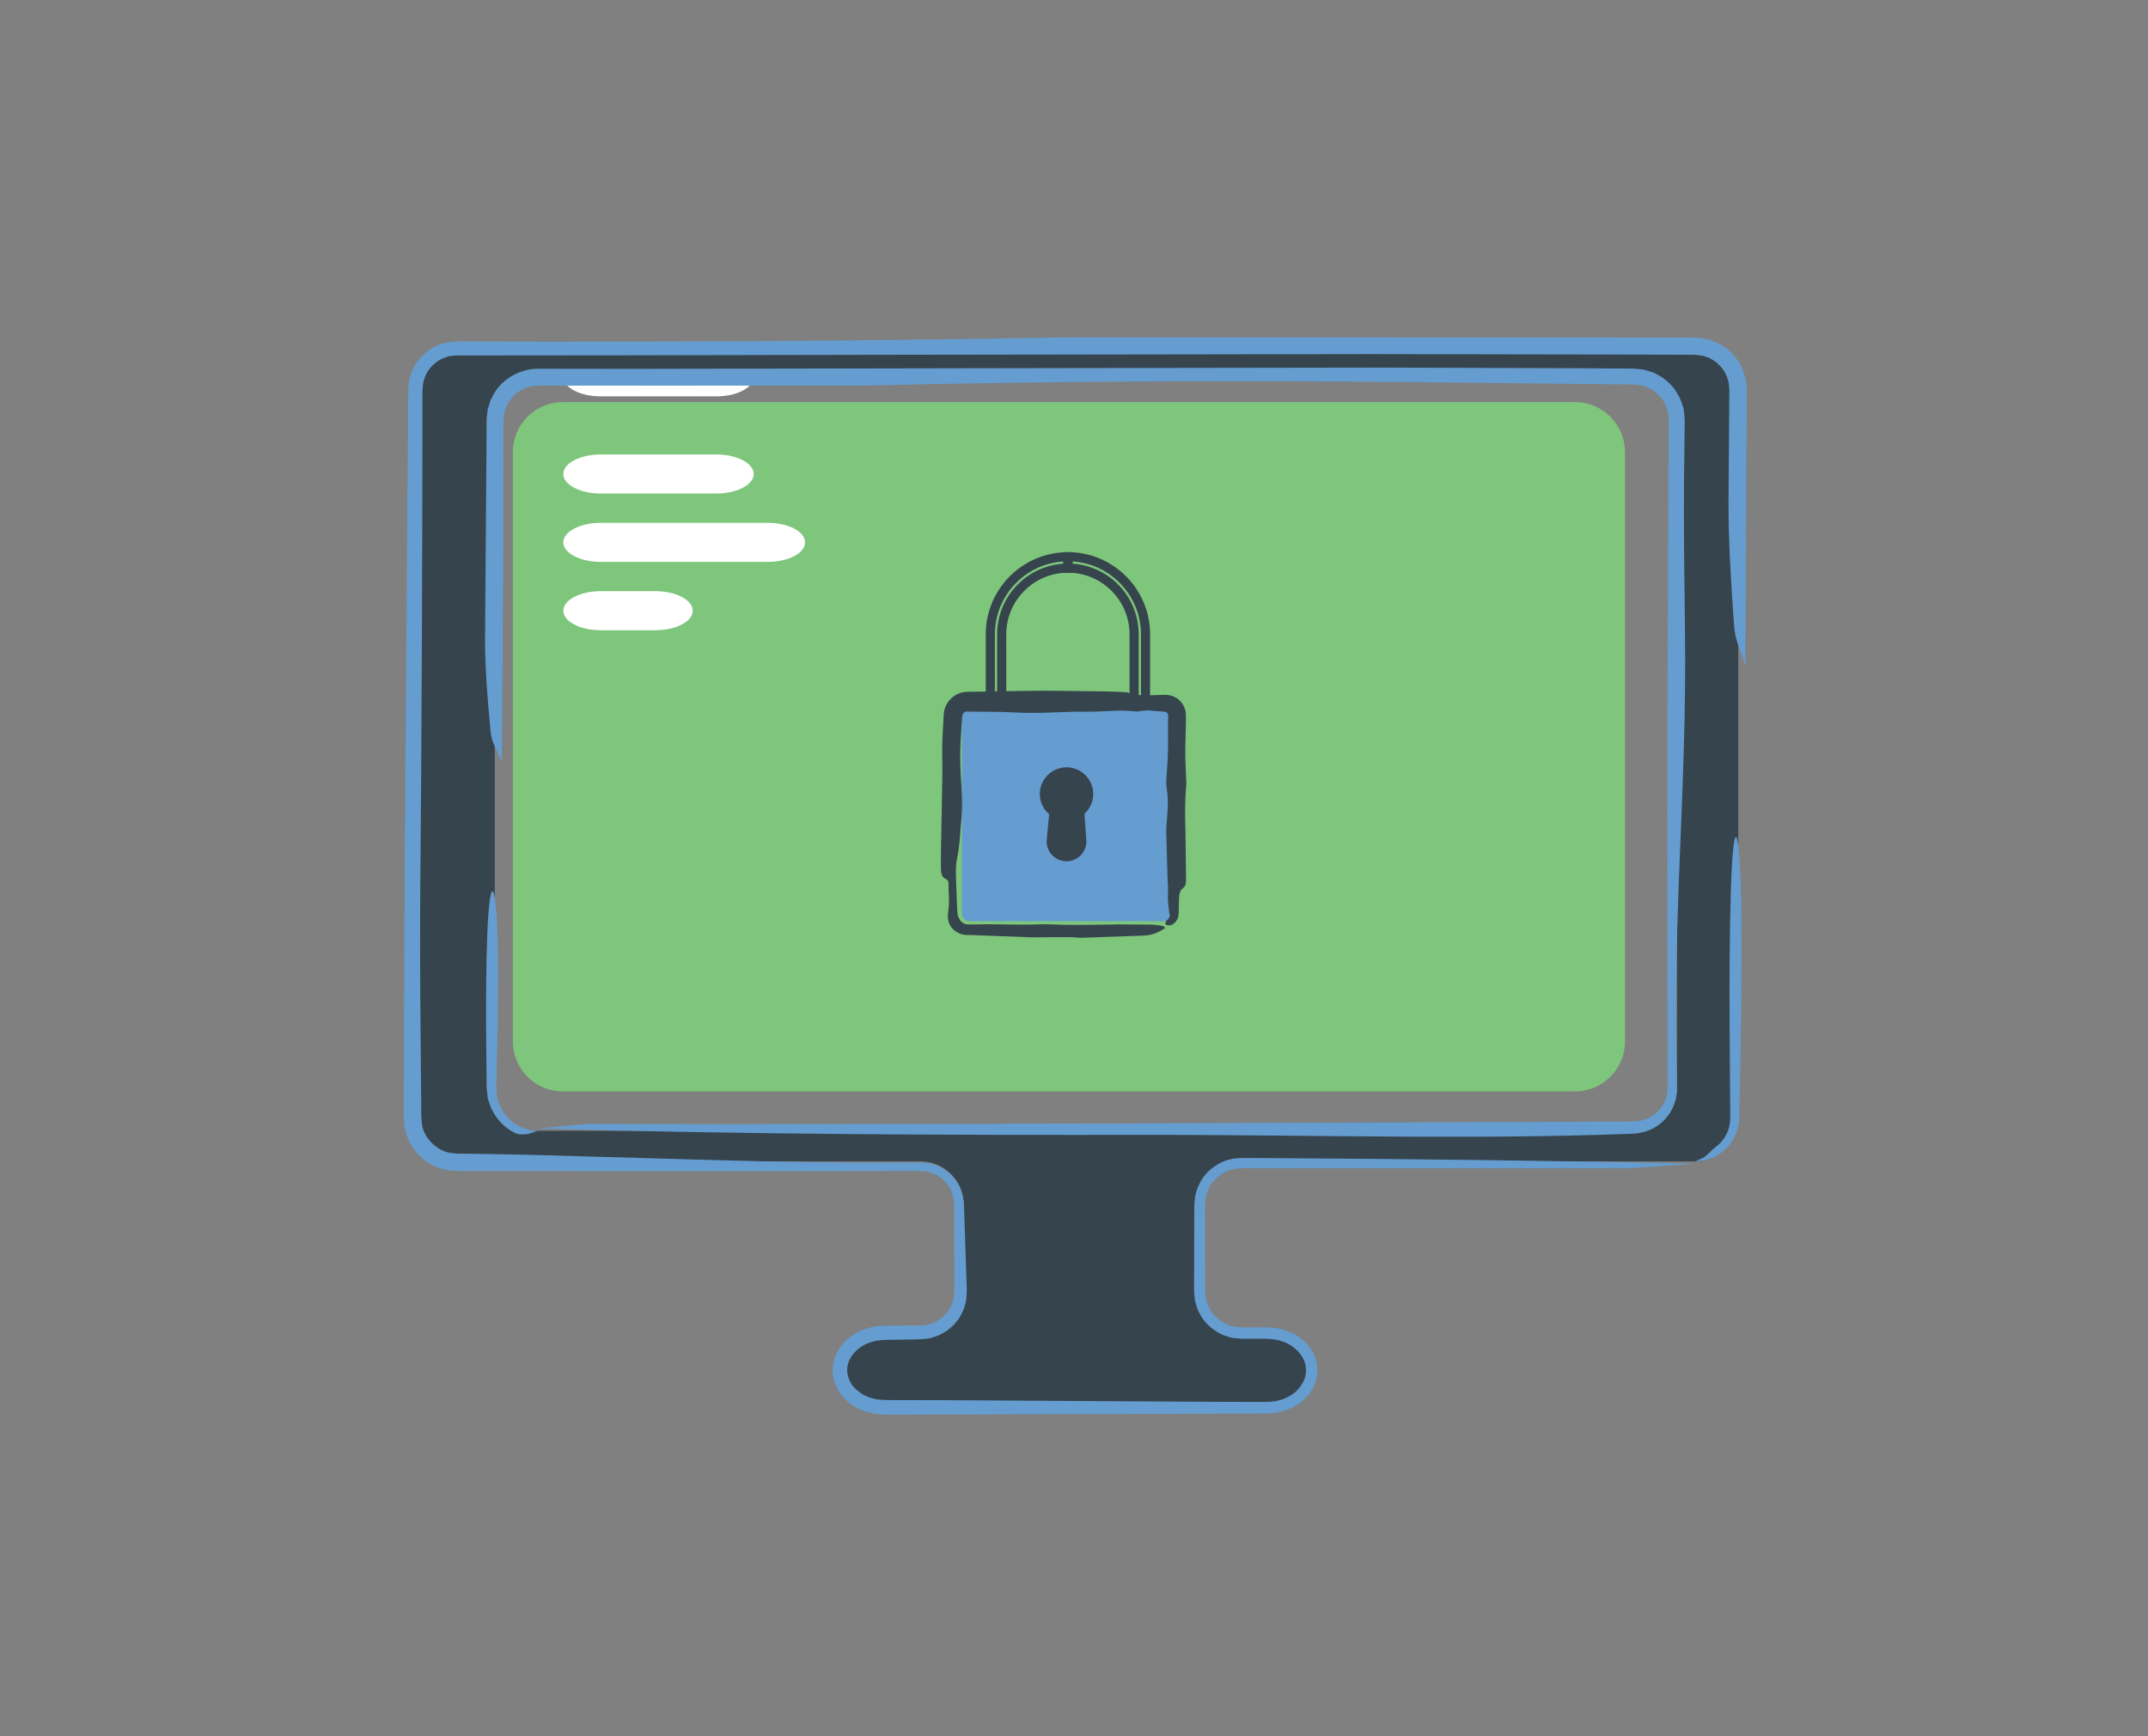 <?xml version="1.0" encoding="utf-8"?>
<!-- Generator: Adobe Illustrator 16.0.0, SVG Export Plug-In . SVG Version: 6.00 Build 0)  -->
<!DOCTYPE svg PUBLIC "-//W3C//DTD SVG 1.1//EN" "http://www.w3.org/Graphics/SVG/1.1/DTD/svg11.dtd">
<svg version="1.1" id="Layer_1" xmlns="http://www.w3.org/2000/svg" xmlns:xlink="http://www.w3.org/1999/xlink" x="0px" y="0px"
	 width="235px" height="190px" viewBox="0 0 235 190" enable-background="new 0 0 235 190" xml:space="preserve">
<rect x="0" y="0" width="235" height="190" fill="#808080" stroke="none"/>
<g id="Layer_3">
	<g>
		<g>
			<path fill="#FFFFFF" d="M61.627,41.237c0-1.174,1.837-2.137,4.083-2.137H78.38c2.245,0,4.083,0.962,4.083,2.137
				c0,1.175-1.837,2.137-4.083,2.137H65.71C63.465,43.374,61.627,42.412,61.627,41.237z"/>
		</g>
		<g>
			<path fill="#FFFFFF" d="M61.627,48.718c0-1.175,1.837-2.137,4.083-2.137h18.286c2.246,0,4.083,0.962,4.083,2.137
				s-1.837,2.137-4.083,2.137H65.71C63.465,50.856,61.627,49.894,61.627,48.718z"/>
		</g>
		<g>
			<path fill="#7EC67B" d="M177.656,113.979c0,2.933-2.398,5.331-5.33,5.331H61.566c-2.932,0-5.331-2.398-5.331-5.331V49.458
				c0-2.933,2.399-5.331,5.331-5.331h110.76c2.933,0,5.33,2.399,5.33,5.331V113.979z"/>
			<path fill="none" stroke="#7EC67B" stroke-width="0.25" stroke-miterlimit="10" d="M177.656,113.979
				c0,2.933-2.398,5.331-5.33,5.331H61.566c-2.932,0-5.331-2.398-5.331-5.331V49.458c0-2.933,2.399-5.331,5.331-5.331h110.76
				c2.933,0,5.33,2.399,5.33,5.331V113.979z"/>
		</g>
		<g>
			<path fill="#FFFFFF" d="M61.627,51.87c0-1.175,1.837-2.137,4.083-2.137H78.38c2.245,0,4.083,0.962,4.083,2.137
				c0,1.175-1.837,2.137-4.083,2.137H65.71C63.465,54.006,61.627,53.045,61.627,51.87z"/>
		</g>
		<g>
			<path fill="#FFFFFF" d="M61.627,59.35c0-1.175,1.837-2.137,4.083-2.137h18.286c2.246,0,4.083,0.962,4.083,2.137
				c0,1.175-1.837,2.137-4.083,2.137H65.71C63.465,61.487,61.627,60.525,61.627,59.35z"/>
		</g>
		<g>
			<path fill="#FFFFFF" d="M61.627,66.831c0-1.175,1.837-2.138,4.083-2.138h5.995c2.245,0,4.083,0.962,4.083,2.138
				c0,1.175-1.838,2.138-4.083,2.138H65.71C63.465,68.968,61.627,68.005,61.627,66.831z"/>
		</g>
		<g>
			<g>
				<path fill="#36444D" d="M185.468,127.094c2.589,0,4.704-2.117,4.704-4.704V42.591c0-2.587-2.115-4.704-4.704-4.704H49.916
					c-2.587,0-4.705,2.117-4.705,4.704v79.798c0,2.587,2.118,4.704,4.705,4.704h50.806c2.587,0,4.705,2.117,4.705,4.705v9.547
					c0,2.587-2.118,4.706-4.705,4.706H96.75c-2.587,0-4.705,1.755-4.705,3.901s2.117,3.902,4.705,3.902h41.885
					c2.587,0,4.704-1.756,4.704-3.902s-2.117-3.901-4.704-3.901h-2.856c-2.588,0-4.706-2.119-4.706-4.706v-9.547
					c0-2.588,2.118-4.705,4.706-4.705H185.468z M58.836,123.748c-2.587,0-4.705-2.117-4.705-4.705V45.937
					c0-2.587,2.118-4.704,4.705-4.704h119.941c2.587,0,4.705,2.117,4.705,4.704v73.106c0,2.588-2.118,4.705-4.705,4.705H58.836
					L58.836,123.748z"/>
			</g>
			<g>
				<path fill="none" d="M185.468,127.094c2.589,0,4.704-2.117,4.704-4.704V42.591c0-2.587-2.115-4.704-4.704-4.704H49.916
					c-2.587,0-4.705,2.117-4.705,4.704v79.798c0,2.587,2.118,4.704,4.705,4.704h50.806c2.587,0,4.705,2.117,4.705,4.705v9.547
					c0,2.587-2.118,4.706-4.705,4.706H96.75c-2.587,0-4.705,1.755-4.705,3.901s2.117,3.902,4.705,3.902h41.885
					c2.587,0,4.704-1.756,4.704-3.902s-2.117-3.901-4.704-3.901h-2.856c-2.588,0-4.706-2.119-4.706-4.706v-9.547
					c0-2.588,2.118-4.705,4.706-4.705H185.468z M58.836,123.748c-2.587,0-4.705-2.117-4.705-4.705V45.937
					c0-2.587,2.118-4.704,4.705-4.704h119.941c2.587,0,4.705,2.117,4.705,4.704v73.106c0,2.588-2.118,4.705-4.705,4.705H58.836
					L58.836,123.748z"/>
				<g>
					<path fill="#659DD0" d="M58.836,123.501c3.606-0.315,4.688-0.494,5.756-0.493c36.301,0.07,72.602-0.142,108.904-0.258
						l3.401-0.012l1.702-0.005c0.518-0.036,0.914-0.047,1.344-0.218c0.836-0.286,1.564-0.889,2.003-1.657
						c0.097-0.193,0.242-0.393,0.267-0.569c0.027-0.091,0.058-0.179,0.092-0.268l0.052-0.133l0.023-0.21l0.041-0.424l0.021-0.211
						l0.012-0.105c-0.012,0.191-0.004,0.021-0.005,0.051l-0.002-0.053l-0.001-0.852l-0.024-13.613l0.009-27.229l0.115-27.229
						l0.024-3.403c-0.006-0.268,0.02-0.602-0.012-0.817c-0.031-0.225-0.029-0.458-0.073-0.681l-0.198-0.658l-0.325-0.609
						c-0.132-0.187-0.29-0.357-0.429-0.543c-0.153-0.173-0.351-0.3-0.52-0.459c-0.375-0.266-0.806-0.487-1.179-0.589
						c-0.154-0.093-0.48-0.105-0.754-0.139l-0.213-0.023l-0.105-0.012l-0.053-0.005c-0.036-0.003,0.128,0.006,0.032,0.001
						l-0.426-0.003l-1.701-0.016l-13.616-0.149c-22.803-0.287-45.396-0.278-68.547,0.292c-7.313,0.002-14.285,0.004-21.059,0.006
						c-3.388,0-6.725-0.001-10.031-0.002c-0.826,0-1.65,0-2.473-0.001l-1.232-0.001c-0.4,0.003-0.859-0.017-1.143,0.037
						c-0.657,0.011-1.259,0.312-1.809,0.642c-0.24,0.219-0.526,0.39-0.708,0.665c-0.095,0.131-0.226,0.238-0.298,0.383l-0.232,0.426
						c-0.101,0.143-0.106,0.276-0.159,0.409c-0.036,0.149-0.113,0.225-0.133,0.432l-0.063,0.608l-0.016,0.152l-0.008,0.075
						c0.01-0.188,0.002-0.041,0.005-0.078v0.019v0.037l0,0.306l-0.005,2.438l-0.013,4.871c-0.012,3.248-0.024,6.498-0.037,9.768
						c-0.043,6.541-0.087,13.164-0.133,20.008c-0.691-1.815-1.105-1.956-1.246-3.478c-0.285-3.026-0.626-6.932-0.591-10.269
						c0.052-7.027,0.104-14.001,0.156-20.936l0.012-2.6v-0.162l0.006-0.132l0.004-0.04l0.008-0.081l0.034-0.323l0.035-0.323
						l0.017-0.163l0.055-0.201c0.075-0.269,0.156-0.537,0.244-0.801s0.233-0.463,0.35-0.697c0.957-1.822,3.109-2.914,5.067-2.84
						c3.451,0.003,6.891,0.007,10.327,0.012c13.741-0.022,27.377-0.049,41.012-0.075c13.635-0.021,27.27-0.043,41.008-0.064
						c6.869,0.021,13.764,0.044,20.698,0.066c1.732,0.012,3.469,0.022,5.207,0.034l1.305,0.01l0.162,0.001l0.131,0.009l0.042,0.004
						l0.081,0.009l0.323,0.035c0.229,0.036,0.401,0.017,0.696,0.117c0.27,0.076,0.538,0.16,0.802,0.249
						c0.256,0.097,0.463,0.238,0.696,0.359l0.336,0.19l0.3,0.244c0.195,0.168,0.404,0.323,0.582,0.508
						c0.703,0.756,1.193,1.693,1.43,2.7c0.051,0.251,0.061,0.511,0.087,0.767l0.032,0.384l-0.002,0.332l-0.013,1.312
						c-0.02,1.75-0.039,3.503-0.059,5.259c-0.047,3.818,0.048,12.018,0.101,15.79c0.137,9.651-0.29,18.163-0.627,26.817
						c-0.167,4.328-0.313,8.69-0.351,13.248c-0.021,2.28-0.014,4.608,0.029,7.006c0.009,1.198,0.08,2.416,0.065,3.648
						c-0.022,1.229-0.568,2.494-1.532,3.396c-0.862,0.834-2.087,1.305-3.313,1.343c-1.168,0.04-2.339,0.082-3.513,0.12
						c-2.348,0.07-4.707,0.119-7.075,0.154c-4.738,0.067-9.512,0.071-14.302,0.048c-9.579-0.048-19.22-0.207-28.742-0.192
						C103.645,124.218,82.122,124.151,58.836,123.501z"/>
					<path fill="#659DD0" d="M58.835,123.766c-0.594,0.149-0.975,0.362-1.416,0.359c-0.427,0.037-0.815,0.02-1.115-0.168
						c-0.979-0.469-1.792-1.276-2.326-2.232c-0.305-0.466-0.443-1.009-0.61-1.539c-0.07-0.533-0.151-1.15-0.134-1.579
						c-0.017-1.872-0.033-3.75-0.05-5.61c-0.021-3.725-0.002-7.381,0.129-10.787c0.271-7.031,1.053-5.968,1.164,2.18
						c0.048,3.524-0.008,7.126-0.093,10.799c-0.022,0.918-0.045,1.841-0.068,2.768c0.002,0.46-0.054,0.939-0.005,1.384
						c0.022,0.223,0.022,0.453,0.06,0.674l0.187,0.658c0.322,0.85,0.87,1.637,1.627,2.195
						C56.953,123.404,57.878,123.716,58.835,123.766z"/>
				</g>
				<g>
					<path fill="#659DD0" d="M185.468,127.341c-4.769,0.315-6.197,0.495-7.61,0.494l-35.997-0.006l-4.501,0.006
						c-0.724,0.013-1.57-0.036-2.141,0.062l-0.235,0.021l-0.225,0.073l-0.452,0.141c-0.28,0.138-0.566,0.279-0.822,0.459
						c-0.232,0.215-0.512,0.379-0.688,0.646l-0.303,0.364l-0.222,0.419c-0.188,0.277-0.204,0.549-0.319,0.814
						c-0.079,0.265-0.097,0.802-0.126,1.007l0.008,4.498l0.008,4.502c0.004,0.183-0.004,0.384,0.008,0.552l0.052,0.467
						c-0.005,0.319,0.152,0.604,0.224,0.907c0.118,0.288,0.283,0.561,0.443,0.824c0.218,0.225,0.369,0.515,0.637,0.689l0.361,0.3
						c0.132,0.083,0.276,0.147,0.412,0.225c0.274,0.186,0.543,0.219,0.806,0.323c0.107,0.062,0.328,0.062,0.507,0.084l0.561,0.057
						l1.044-0.007l1.125-0.003h0.563c0.199,0.006,0.423,0.028,0.634,0.044c0.856,0.043,1.686,0.346,2.459,0.735
						c0.733,0.467,1.446,1.034,1.892,1.85c0.133,0.173,0.215,0.436,0.305,0.671c0.077,0.228,0.192,0.517,0.191,0.675l0.07,0.561
						c0.005,0.067,0.001-0.054,0.013,0.169l-0.01,0.087l-0.017,0.175l-0.042,0.35l-0.049,0.348l-0.114,0.328
						c-0.085,0.216-0.153,0.441-0.261,0.645c-0.247,0.381-0.475,0.788-0.813,1.082c-0.616,0.665-1.403,1.071-2.227,1.378
						c-0.424,0.104-0.94,0.271-1.279,0.27l-0.562,0.048l-0.069,0.007l-0.14,0.003l-0.142,0.002h-0.281l-2.25,0.007l-4.5,0.013
						l-17.999,0.051l-8.999,0.027l-4.5,0.013l-2.25,0.007c-0.392-0.008-0.713,0.021-1.163-0.018
						c-0.437-0.036-0.877-0.05-1.301-0.186c-1.709-0.434-3.329-1.494-3.949-3.582c-0.05-0.141-0.062-0.233-0.07-0.323l-0.035-0.279
						l-0.034-0.279c-0.005-0.076,0,0.072-0.014-0.188l0.009-0.089l0.018-0.182l0.092-0.725c0.073-0.229,0.16-0.456,0.246-0.681
						c0.381-0.874,1.01-1.617,1.767-2.108c0.725-0.538,1.596-0.825,2.539-1.012l0.56-0.049l0.28-0.023l0.07-0.007l0.153-0.004
						l0.141-0.001l1.125-0.002l2.249-0.006c0.411,0.016,0.667-0.043,0.967-0.065c0.296-0.016,0.562-0.167,0.851-0.229
						c0.519-0.271,1.041-0.583,1.396-1.064c0.088-0.117,0.202-0.219,0.274-0.346l0.208-0.392l0.106-0.192l0.051-0.183
						c0.037-0.12,0.08-0.238,0.128-0.357c0.04-0.138,0.043-0.359,0.066-0.534l0.027-0.281l0.014-0.139
						c0.004-0.046-0.006,0.147-0.001,0.032v-0.071l-0.002-1.126l-0.005-2.249l-0.009-4.5c0.011-1.622,0.049-2.73-0.715-3.699
						c-0.197-0.218-0.352-0.474-0.602-0.636c-0.115-0.09-0.222-0.191-0.34-0.279l-0.387-0.205c-0.262-0.182-0.49-0.172-0.724-0.289
						c-0.101-0.054-0.349-0.046-0.517-0.073l-0.454-0.045l-4.5,0.007l-9,0.012l-36-0.01l-1.125-0.002
						c-0.403-0.018-0.902-0.065-1.341-0.139c-0.883-0.237-1.755-0.597-2.436-1.216c-0.729-0.563-1.234-1.352-1.634-2.174
						c-0.08-0.235-0.155-0.477-0.225-0.718c-0.068-0.24-0.144-0.5-0.144-0.664l-0.056-0.561l-0.013-0.139
						c0.001,0.069-0.012-0.176-0.01-0.176v-0.07l0.001-0.281l0.024-9.001l0.074-18l0.259-36.005
						c0.031-3.769,0.062-7.533,0.093-11.296l0.019-2.821l0.007-1.411c0.004-0.47-0.011-0.924,0.065-1.469
						c0.019-0.528,0.229-1.023,0.398-1.515l0.378-0.688c0.12-0.233,0.319-0.414,0.477-0.621c0.707-0.772,1.553-1.391,2.656-1.635
						c0.275-0.097,0.499-0.101,0.734-0.125l0.35-0.034l0.088-0.009l0.043-0.004l0.096-0.004l0.177,0.001l1.41,0.004l2.819,0.008
						l5.64,0.01c3.76-0.002,7.523-0.006,11.289-0.008c15.063-0.038,30.184-0.183,45.488-0.468
						c19.335,0.001,36.879,0.004,54.115,0.007c4.309,0.007,8.598,0.015,12.892,0.022l1.608,0.003
						c0.606,0.042,1.282,0.082,1.88,0.319c1.221,0.415,2.278,1.254,2.967,2.34c0.152,0.285,0.317,0.557,0.449,0.859
						c0.11,0.332,0.211,0.669,0.299,1.005c0.055,0.301,0.061,0.544,0.094,0.82l0.019,0.202l0.007,0.144l-0.002,0.051v0.102
						l-0.002,0.403c-0.003,1.079-0.007,2.158-0.01,3.239c-0.044,8.648-0.087,17.405-0.133,26.456
						c-0.691-2.4-1.105-2.586-1.246-4.598c-0.285-4-0.627-9.166-0.592-13.577c0.019-2.322,0.034-4.641,0.051-6.956l0.024-3.468
						l0.012-1.632l-0.083-0.862c-0.06-0.221-0.136-0.378-0.184-0.578c-0.324-0.83-0.994-1.569-1.812-1.972
						c-0.189-0.137-0.424-0.17-0.638-0.248c-0.213-0.095-0.443-0.104-0.671-0.127l-0.345-0.04l-0.43-0.001l-0.863-0.005
						c-2.298-0.009-4.595-0.018-6.889-0.027c-9.168-0.017-18.287-0.032-27.371-0.047c-18.166,0.027-36.195,0.053-54.224,0.08
						c-9.014,0.017-18.029,0.035-27.059,0.053c-4.516,0.004-9.036,0.009-13.561,0.013l-3.396,0h-1.699l-0.743,0.075
						c-0.163,0.005-0.234,0.051-0.325,0.084c-0.089,0.033-0.179,0.063-0.27,0.09c-0.784,0.289-1.535,0.924-1.947,1.701
						c-0.445,0.82-0.495,1.58-0.468,2.82c-0.012,18.167-0.079,36.468-0.248,55.043c-0.047,5.048,0.048,15.892,0.101,20.877
						c0.064,1.54-0.134,3.362,0.342,4.313c0.528,1.141,1.587,2.026,2.803,2.259l0.459,0.052l0.23,0.028l0.28,0.005l1.125,0.014
						c0.749,0.012,1.495,0.021,2.236,0.032c1.483,0.029,2.954,0.058,4.414,0.086c5.837,0.168,11.513,0.328,17.234,0.492
						c5.721,0.168,11.489,0.313,17.517,0.351c1.507,0.004,3.03,0.006,4.572,0.009c0.772-0.005,1.548-0.009,2.329-0.014
						c0.386,0,0.793-0.014,1.166-0.005l0.588,0.052l0.294,0.027l0.275,0.085l0.555,0.164c0.176,0.081,0.347,0.179,0.522,0.268
						c0.369,0.152,0.641,0.453,0.963,0.686c0.534,0.575,1.053,1.232,1.253,2.034c0.262,0.778,0.243,1.628,0.271,2.449
						c0.029,0.832,0.057,1.669,0.085,2.514c0.052,1.535,0.103,3.072,0.154,4.615l0.034,1.158c-0.025,0.461-0.027,0.781-0.104,1.203
						c-0.123,0.412-0.203,0.863-0.424,1.215c-0.099,0.187-0.188,0.378-0.297,0.559l-0.392,0.498l-0.199,0.248l-0.24,0.209
						l-0.485,0.415c-0.177,0.117-0.367,0.216-0.552,0.323c-0.185,0.107-0.37,0.219-0.579,0.272
						c-0.406,0.145-0.814,0.285-1.249,0.305c-0.444,0.065-0.832,0.067-1.218,0.07l-2.342,0.035l-0.586,0.009l-0.293,0.003
						c-0.001-0.005-0.168,0.016-0.245,0.021c-0.392,0.034-0.797,0.063-1.081,0.178c-1.302,0.317-2.51,1.363-2.749,2.614
						c-0.162,0.589,0.056,1.384,0.311,1.84c0.306,0.58,0.855,1.012,1.429,1.368c0.321,0.124,0.614,0.316,0.962,0.373
						c0.169,0.04,0.335,0.092,0.505,0.125l0.522,0.042c0.713,0.053,1.558,0.016,2.331,0.027c1.58,0.005,3.162,0.009,4.746,0.014
						c6.333,0.039,12.686,0.079,19.029,0.118c3.172,0.019,6.341,0.037,9.505,0.056c1.581,0.005,3.161,0.011,4.739,0.016l1.184,0.001
						l0.592,0.001l0.553-0.043c0.418-0.007,0.72-0.134,1.06-0.211c0.17-0.031,0.328-0.139,0.495-0.203
						c0.157-0.081,0.338-0.13,0.475-0.245c0.704-0.394,1.229-1.04,1.51-1.745c0.065-0.18,0.152-0.354,0.152-0.549
						c0.012-0.172,0.072-0.415,0.049-0.528l-0.081-0.657c-0.069-0.168-0.138-0.326-0.196-0.493c-0.33-0.68-0.926-1.26-1.62-1.654
						c-0.713-0.383-1.521-0.549-2.335-0.585l-2.652-0.002h-0.167h-0.041l-0.086-0.006l-0.084-0.008l-0.33-0.036
						c-0.228-0.036-0.424-0.01-0.678-0.102l-0.728-0.223c-0.237-0.082-0.434-0.221-0.652-0.33c-0.836-0.479-1.558-1.188-1.988-2.063
						c-0.267-0.411-0.355-0.901-0.508-1.36c-0.043-0.474-0.124-0.989-0.102-1.417c0.005-1.778,0.009-3.561,0.013-5.346l0.008-2.681
						c0.013-0.466-0.021-0.854,0.028-1.384l0.07-0.667c0.045-0.232,0.138-0.484,0.207-0.724c0.336-0.937,0.892-1.768,1.685-2.347
						c0.763-0.593,1.7-1.002,2.677-1.05c0.5-0.067,0.928-0.031,1.384-0.037l1.353,0.008l2.713,0.017
						C155.263,126.836,170.074,127.016,185.468,127.341z"/>
					<path fill="#659DD0" d="M185.466,127.076c0.358-0.147,0.672-0.278,0.937-0.414c0.229-0.18,0.401-0.331,0.55-0.454
						c0.149-0.112,0.268-0.294,0.393-0.398c0.118-0.125,0.262-0.19,0.378-0.313c0.806-0.59,1.368-1.511,1.515-2.499
						c0.013-0.264,0.063-0.465,0.059-0.78l-0.009-0.925l-0.015-1.855c-0.017-2.476-0.032-4.958-0.049-7.42
						c-0.021-4.922-0.003-9.755,0.129-14.26c0.271-9.298,1.053-7.892,1.164,2.881c0.048,4.66-0.008,9.421-0.092,14.276
						c-0.047,2.429-0.094,4.882-0.141,7.355c-0.015,1.265-0.515,2.524-1.416,3.413C187.982,126.581,186.731,127.102,185.466,127.076
						z"/>
				</g>
			</g>
		</g>
		<g>
			<path fill="none" stroke="#36444D" stroke-miterlimit="10" d="M109.593,78.914h-1.248v-9.5c0-4.682,3.807-8.489,8.491-8.489
				v1.247c-3.995,0-7.247,3.253-7.247,7.248L109.593,78.914L109.593,78.914z"/>
		</g>
		<g>
			<path fill="none" stroke="#36444D" stroke-miterlimit="10" d="M125.325,78.914h-1.248v-9.5c0-3.994-3.249-7.244-7.241-7.244
				v-1.248c4.681,0,8.489,3.81,8.489,8.492V78.914L125.325,78.914z"/>
		</g>
		<path fill="#659DD0" d="M128.634,99.925c0,0.495-0.396,0.888-0.896,0.888h-21.622c-0.49,0-0.894-0.393-0.894-0.888V78.298
			c0-0.494,0.404-0.894,0.894-0.894h21.622c0.499,0,0.896,0.399,0.896,0.894V99.925z"/>
		<path fill="#36444D" d="M118.637,89.052c0.593-0.538,0.967-1.3,0.967-2.158c0-1.616-1.311-2.926-2.924-2.926
			c-1.615,0-2.923,1.309-2.923,2.926c0,0.882,0.4,1.664,1.021,2.202c0,0.007,0,0.012,0,0.014l-0.276,2.963
			c0,1.199,0.978,2.177,2.178,2.177c1.205,0,2.179-0.977,2.179-2.177l-0.214-2.963C118.644,89.09,118.637,89.072,118.637,89.052z"/>
		<g>
			<g>
				<g>
					<path fill="#36444D" d="M127.491,101.549c-0.735,0.496-1.484,0.813-2.384,0.837l-6.691,0.235
						c-0.43,0.014-0.863-0.059-1.294-0.063l-3.997,0.008c-0.181,0-0.361,0.006-0.541-0.001l-6.155-0.236l-0.612-0.007
						c-0.313-0.008-0.625-0.075-0.912-0.204c-0.518-0.229-0.965-0.683-1.105-1.191c-0.107-0.348-0.118-0.727-0.085-1.036
						c0.039-0.24,0.066-0.479,0.083-0.721c0.035-0.482,0.03-0.967-0.003-1.457c-0.021-0.323-0.02-0.647-0.025-0.972
						c-0.003-0.228-0.04-0.433-0.262-0.528c-0.541-0.23-0.563-0.751-0.569-1.259c-0.01-0.792,0.001-1.585,0.015-2.378l0.144-7.782
						l-0.005-0.648c-0.003-1.403-0.046-2.804,0.056-4.212l0.058-0.957l0.021-0.478l0.013-0.269c0.012-0.138,0.029-0.276,0.05-0.411
						c0.218-1.095,1.167-1.985,2.272-2.092c0.319-0.036,0.446-0.024,0.605-0.027l0.479-0.003l0.96-0.013l1.918-0.036l2.486-0.038
						c2.843-0.066,5.683,0.031,8.525,0.046c0.827,0.004,1.653,0.055,2.482,0.086c0.107,0.004,0.226-0.007,0.32,0.031
						c1.169,0.463,2.417,0.298,3.612,0.271c0.286,0,0.496-0.033,0.965,0.028c0.398,0.089,0.795,0.255,1.093,0.543
						c0.302,0.275,0.541,0.631,0.646,1.031c0.071,0.195,0.08,0.401,0.095,0.605c0.006,0.168-0.001,0.283-0.003,0.428l-0.068,3.292
						c-0.02,1.042,0.054,2.087,0.085,3.129c0.008,0.289,0.044,0.58,0.017,0.864c-0.236,2.447-0.053,4.898-0.057,7.347l0.037,2.914
						c0.005,0.372-0.029,0.725-0.337,0.965c-0.295,0.23-0.403,0.573-0.418,0.939l-0.04,1.186c-0.021,0.395,0.032,0.798-0.11,1.154
						c-0.171,0.483-0.683,0.923-1.185,0.772c-0.085-0.026-0.173-0.11-0.179-0.186c-0.006-0.071,0.05-0.191,0.087-0.244
						c0.063-0.068,0.119-0.147,0.176-0.189c0.137-0.118,0.211-0.275,0.224-0.416c0.014-0.069-0.007-0.138-0.016-0.193
						c-0.017-0.03-0.026-0.057-0.031-0.083l-0.036-0.246c-0.094-0.692-0.15-1.393-0.112-2.104c0.026-0.464-0.031-0.934-0.046-1.4
						l-0.146-5.183c-0.009-0.358,0.03-0.721,0.061-1.079c0.105-1.222,0.192-2.438-0.01-3.663c-0.069-0.419-0.052-0.864-0.019-1.292
						c0.102-1.365,0.188-2.724,0.169-4.099l-0.004-1.676l0.014-0.837c-0.013-0.142,0.009-0.143-0.026-0.214
						c-0.019-0.059-0.055-0.119-0.111-0.156c-0.021-0.033-0.056-0.033-0.085-0.06c-0.016-0.012-0.035-0.005-0.053-0.015
						c-0.018-0.007-0.022-0.021-0.113-0.021c-0.559-0.035-1.114-0.079-1.671-0.132c-0.313-0.03-0.636,0.033-0.954,0.057
						c-0.179,0.014-0.361,0.074-0.532,0.051c-1.763-0.228-3.521,0.041-5.283,0.021c-2.667-0.031-5.326,0.241-7.997,0.084
						c-1.616-0.096-3.241-0.06-4.862-0.09l-0.252-0.007c-0.026,0.003-0.052,0-0.082-0.008c-0.051,0.008-0.108,0.006-0.163,0.029
						c-0.136,0.043-0.259,0.159-0.311,0.315c-0.003,0.06-0.031,0.035-0.035,0.167l-0.022,0.324l-0.046,0.647
						c-0.059,0.863-0.111,1.726-0.139,2.59c-0.039,1.22,0.018,2.448,0.095,3.667c0.08,1.26,0.149,2.519,0.037,3.777
						c-0.137,1.54-0.181,3.089-0.496,4.613c-0.15,0.725-0.121,1.505-0.104,2.258l0.073,2.052l0.048,1.025l0.023,0.515
						c0.02,0.169,0.018,0.267,0.072,0.39c0.047,0.148,0.117,0.291,0.2,0.427c0.172,0.294,0.51,0.503,0.895,0.505
						c0.448,0.015,0.899,0.011,1.352-0.005c1.079-0.036,2.162,0.012,3.242,0.018c0.9,0.005,1.801,0.032,2.697-0.011
						c1.084-0.051,2.16,0.017,3.24,0.039c1.727,0.039,3.456-0.012,5.185-0.026c0.18-0.002,0.36-0.023,0.54-0.021l3.889,0.033
						c0.391,0.01,0.784,0.085,1.172,0.148C127.303,101.352,127.369,101.453,127.491,101.549z"/>
				</g>
			</g>
		</g>
	</g>
</g>
</svg>
